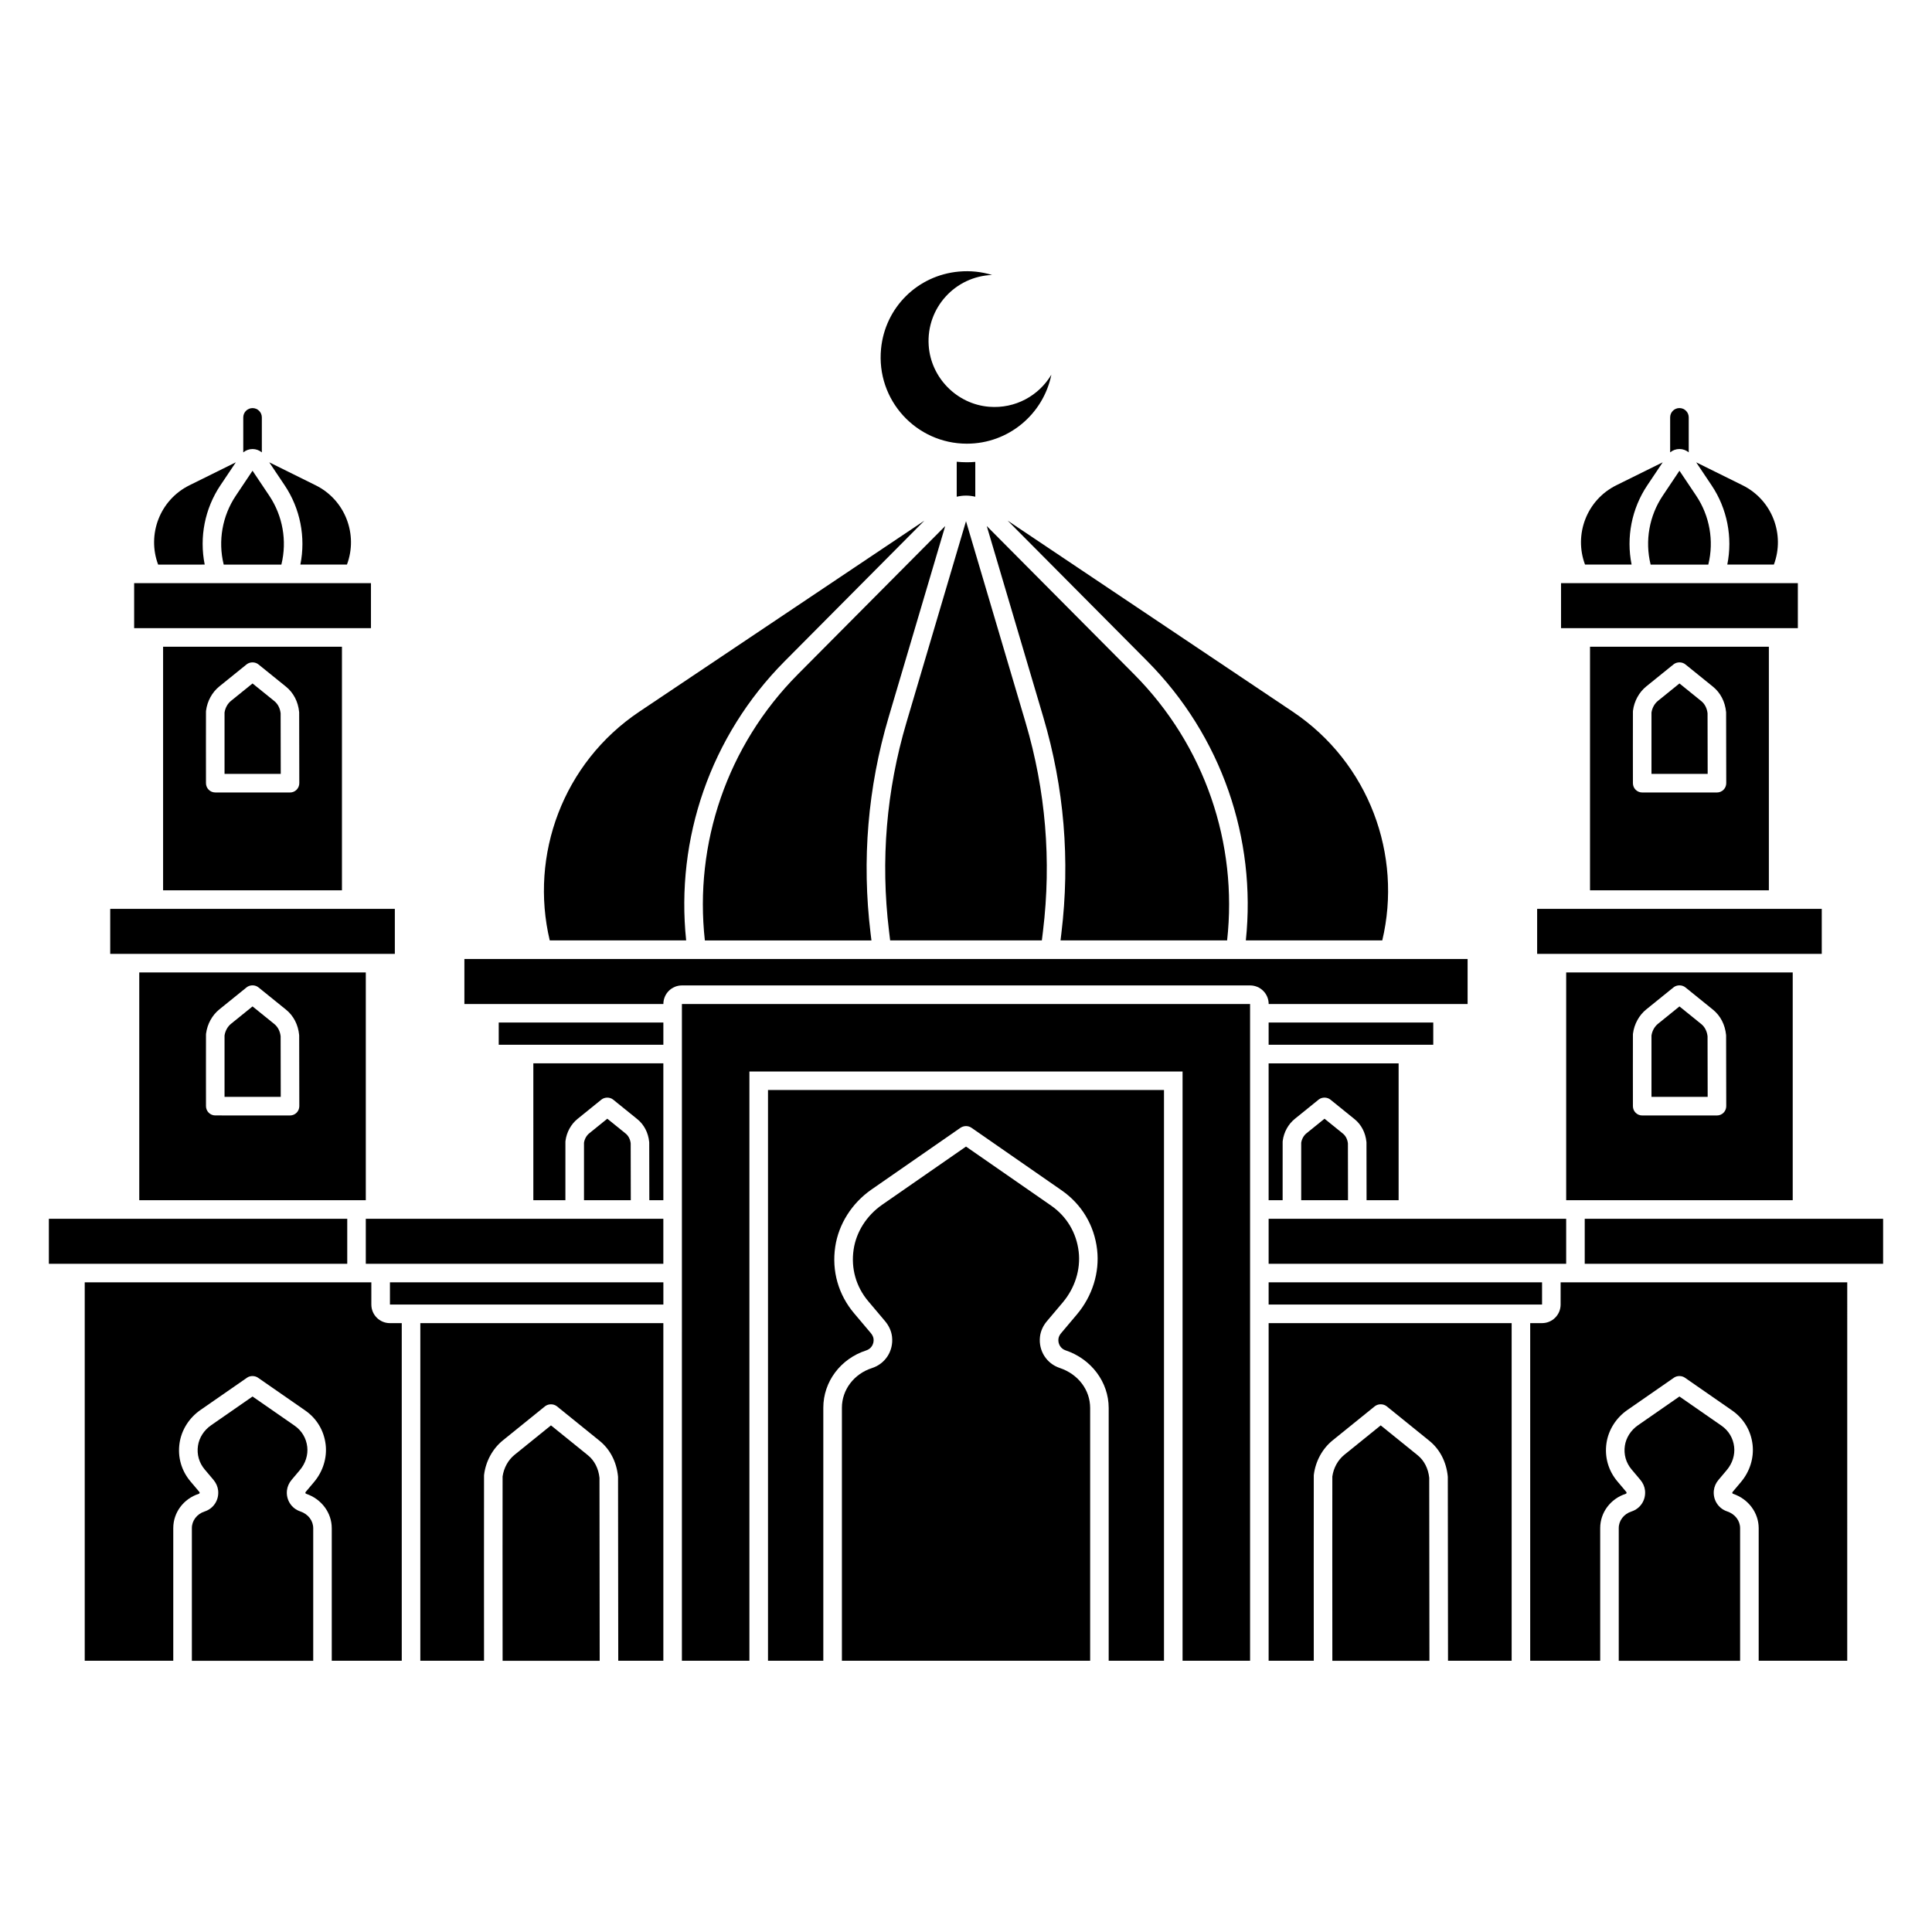 <?xml version="1.0" encoding="UTF-8"?>
<!-- Uploaded to: ICON Repo, www.svgrepo.com, Generator: ICON Repo Mixer Tools -->
<svg fill="#000000" width="800px" height="800px" version="1.1" viewBox="144 144 512 512" xmlns="http://www.w3.org/2000/svg">
 <g>
  <path d="m400.23 261.58c11.059 0 20.281-7.856 22.395-18.293-3.285 5.519-9.516 9.082-16.527 8.508-8.547-0.699-15.438-7.727-15.988-16.285-0.641-9.965 7.062-18.277 16.801-18.641-2.75-0.84-5.719-1.18-8.805-0.898-10.957 0.996-19.547 9.5-20.617 20.449-1.336 13.656 9.359 25.16 22.742 25.16z"/>
  <path d="m557.69 298.54h62.758v11.926h-62.758z"/>
  <path d="m551.36 384.86h75.426v11.926h-75.426z"/>
  <path d="m179.55 298.54h62.758v11.926h-62.758z"/>
  <path d="m173.21 384.86h75.426v11.926h-75.426z"/>
  <path d="m563.97 466.99h79.074v11.926h-79.074z"/>
  <path d="m596.55 434.68c-0.008-5.664-0.023-14.926-0.031-16.059-0.156-1.344-0.738-2.484-1.652-3.223l-5.793-4.684-5.688 4.602c-0.914 0.738-1.539 1.863-1.727 3.106-0.012 1.25-0.008 9.566 0 16.258z"/>
  <path d="m619.09 462.07v-60.359h-60.035v60.363zm-42.352-43.898c0-0.086 0.008-0.168 0.02-0.25 0.324-2.535 1.613-4.879 3.531-6.43l7.215-5.832c0.895-0.723 2.32-0.703 3.195 0.047l7.262 5.871c1.965 1.594 3.195 3.961 3.465 6.668 0.004 0.066 0.008 0.133 0.012 0.199 0.008 0.398 0.031 16.828 0.035 18.699 0 0.652-0.258 1.281-0.719 1.742-0.461 0.461-1.086 0.723-1.742 0.723h-19.812c-1.359 0-2.457-1.098-2.461-2.457-0.004-1.848-0.023-18.02 0-18.98z"/>
  <path d="m242.41 489.72v-5.887l-75.957-0.004v100.29h23.465v-35.164c0-4.129 2.727-7.777 6.781-9.082 0.039-0.012 0.238-0.09 0.211-0.359-0.004-0.012-0.031-0.082-0.117-0.18l-2.324-2.754c-2.41-2.859-3.434-6.469-2.879-10.172 0.52-3.477 2.539-6.668 5.543-8.75l12.344-8.562c0.848-0.59 2.133-0.566 2.957 0.055l12.441 8.633c3.07 2.129 5 5.352 5.43 9.07 0.402 3.492-0.719 7.098-3.074 9.891l-2.191 2.598c-0.078 0.094-0.109 0.164-0.113 0.18-0.027 0.258 0.168 0.34 0.207 0.352 4.059 1.359 6.785 5.023 6.785 9.117v35.129h18.551v-89.477h-3.141c-2.715 0-4.918-2.199-4.918-4.918z"/>
  <path d="m223.58 544.54c-2.356-0.789-3.809-3.078-3.535-5.566 0.113-1.004 0.539-1.977 1.242-2.805l2.191-2.598c1.484-1.762 2.195-4.004 1.945-6.152-0.266-2.293-1.453-4.281-3.344-5.594l-11.152-7.738-10.977 7.617c-1.895 1.316-3.164 3.297-3.484 5.434-0.34 2.285 0.289 4.512 1.773 6.273l2.324 2.754c0.703 0.836 1.137 1.809 1.246 2.82 0.273 2.516-1.203 4.809-3.594 5.578-2.016 0.648-3.367 2.414-3.367 4.398v35.164h32.16v-35.129c-0.004-2.008-1.348-3.758-3.43-4.457z"/>
  <path d="m591.53 263.88v-9.277c0-1.359-1.102-2.461-2.461-2.461-1.359 0-2.461 1.102-2.461 2.461v9.277c0.684-0.562 1.547-0.887 2.461-0.887 0.914 0 1.777 0.324 2.461 0.887z"/>
  <path d="m584.64 275.37c-3.57 5.328-4.746 11.953-3.223 18.184l0.016 0.07h15.285l0.016-0.07c1.52-6.231 0.348-12.855-3.223-18.184l-4.438-6.621z"/>
  <path d="m601.75 293.62h12.344c2.977-7.93-0.406-17.113-8.309-21.023l-12.281-6.074 4.094 6.109c4.125 6.156 5.609 13.746 4.152 20.988z"/>
  <path d="m576.39 293.62c-1.461-7.242 0.027-14.832 4.152-20.992l4.094-6.109-12.281 6.074c-7.902 3.91-11.285 13.094-8.309 21.023z"/>
  <path d="m156.95 466.99h79.074v11.926h-79.074z"/>
  <path d="m448.04 319.21c19.73 19.852 28.945 47.102 26.121 74.004h36.156c5.371-22.582-3.457-47.023-23.754-60.629l-75.531-50.617z"/>
  <path d="m394.49 283.41-39.035 39.277c-18.793 18.91-27.504 44.91-24.66 70.535h44.148l-0.238-1.949c-2.34-19.301-0.73-38.539 4.785-57.18z"/>
  <path d="m425.05 393.22h44.148c2.844-25.621-5.867-51.625-24.66-70.535l-39.035-39.277 14.996 50.68c5.516 18.641 7.125 37.879 4.785 57.18z"/>
  <path d="m379.9 393.22h40.203l0.309-2.543c2.258-18.633 0.703-37.199-4.621-55.195l-15.789-53.359-15.789 53.363c-5.324 17.996-6.879 36.566-4.621 55.195z"/>
  <path d="m400 275.34h0.004c0.84 0 1.66 0.109 2.457 0.297v-9.23c-0.738 0.059-1.48 0.098-2.231 0.098-0.902 0-1.797-0.051-2.688-0.137v9.27c0.797-0.188 1.621-0.297 2.461-0.297h-0.004z"/>
  <path d="m325.84 393.22c-2.824-26.902 6.391-54.152 26.121-74.004l37.012-37.242-75.531 50.617c-20.301 13.605-29.125 38.047-23.754 60.629z"/>
  <path d="m532.93 410.07v-11.926h-265.86v11.926h52.73c0-2.719 2.203-4.922 4.922-4.922h150.57c2.719 0 4.922 2.203 4.922 4.922z"/>
  <path d="m276.17 414.98h43.629v5.891h-43.629z"/>
  <path d="m480.2 414.98h43.629v5.891h-43.629z"/>
  <path d="m240.94 466.99h78.852v11.926h-78.852z"/>
  <path d="m480.2 466.99h78.852v11.926h-78.852z"/>
  <path d="m480.2 483.83h72.461v5.887h-72.461z"/>
  <path d="m247.34 483.83h72.461v5.887h-72.461z"/>
  <path d="m324.71 584.12h17.891v-156.16h114.79v156.16h17.891v-174.05h-150.57z"/>
  <path d="m495.01 440.47-4.781 3.867c-0.734 0.594-1.238 1.5-1.395 2.5-0.012 1.156-0.008 8.609 0 15.227h12.402c-0.008-6.25-0.02-14.016-0.023-15.059-0.129-1.086-0.602-2.004-1.328-2.594z"/>
  <path d="m480.2 462.07h3.711c-0.004-5.648-0.012-14.863 0.004-15.48 0-0.082 0.008-0.168 0.02-0.25 0.293-2.293 1.461-4.418 3.199-5.824l6.309-5.102c0.039-0.031 0.078-0.059 0.117-0.09 0.887-0.633 2.211-0.586 3.047 0.113l6.367 5.148c1.785 1.441 2.898 3.586 3.144 6.039 0.008 0.066 0.012 0.133 0.012 0.203 0.004 0.262 0.016 9.422 0.023 15.242h8.496v-36.27h-34.453z"/>
  <path d="m311.14 447c-0.129-1.086-0.602-2.004-1.328-2.594l-4.871-3.938-4.781 3.867c-0.734 0.594-1.238 1.5-1.395 2.5-0.012 1.156-0.008 8.609 0 15.227h12.402c-0.012-6.25-0.023-14.02-0.027-15.062z"/>
  <path d="m285.34 462.07h8.496c-0.004-5.648-0.012-14.863 0.004-15.48 0-0.082 0.008-0.168 0.02-0.25 0.293-2.293 1.461-4.418 3.199-5.824l6.309-5.102c0.859-0.695 2.211-0.711 3.086-0.035l6.441 5.207c1.785 1.441 2.902 3.586 3.144 6.039 0.008 0.066 0.012 0.133 0.012 0.199 0.004 0.262 0.016 9.422 0.027 15.242h3.715v-36.27h-34.453z"/>
  <path d="m424.83 506.52c-3.488-1.168-5.641-4.562-5.227-8.254 0.164-1.477 0.805-2.914 1.855-4.156l4.18-4.949c3.231-3.828 4.769-8.723 4.227-13.43-0.578-5.019-3.18-9.371-7.324-12.242l-22.539-15.637-22.207 15.406c-4.113 2.856-6.875 7.18-7.574 11.867-0.746 5 0.633 9.875 3.887 13.727l4.43 5.25c1.059 1.254 1.703 2.699 1.863 4.18 0.406 3.731-1.781 7.133-5.32 8.273-4.766 1.535-7.969 5.758-7.969 10.512v67.055h65.789v-66.988c-0.008-4.809-3.172-8.973-8.07-10.613z"/>
  <path d="m347.53 584.12h14.656v-67.055c0-6.898 4.574-13.004 11.383-15.195 1.289-0.414 2.086-1.672 1.934-3.055-0.07-0.637-0.438-1.188-0.734-1.539l-4.43-5.25c-4.176-4.949-5.949-11.211-4.992-17.629 0.902-6.023 4.414-11.559 9.637-15.184l23.535-16.328c0.41-0.285 0.977-0.461 1.477-0.461 0.531 0 1.043 0.16 1.48 0.465l23.863 16.559c5.32 3.691 8.664 9.273 9.406 15.719 0.699 6.051-1.254 12.309-5.352 17.168l-4.176 4.953c-0.293 0.348-0.656 0.891-0.723 1.523-0.152 1.371 0.629 2.625 1.902 3.047 6.828 2.289 11.418 8.426 11.418 15.273v66.988h14.656v-151.25h-104.94z"/>
  <path d="m299.82 529.67-9.809-7.93-9.648 7.801c-1.695 1.371-2.844 3.457-3.172 5.746-0.027 2.43-0.008 32.77 0.004 48.836h25.73c-0.016-16.117-0.043-46.43-0.055-48.504-0.266-2.465-1.348-4.574-3.051-5.949z"/>
  <path d="m255.39 584.12h16.883c0-1.969-0.035-47.594 0-49.082 0-0.086 0.008-0.168 0.02-0.25 0.457-3.582 2.273-6.887 4.973-9.074l11.16-9.023c0.031-0.027 0.066-0.051 0.102-0.074 0.84-0.613 2.125-0.613 2.965 0 0.035 0.023 0.066 0.051 0.102 0.074l11.316 9.152c2.762 2.231 4.488 5.57 4.867 9.398 0.008 0.066 0.012 0.133 0.012 0.199 0.012 0.605 0.051 43.762 0.055 48.68h11.949v-89.477h-64.402z"/>
  <path d="m519.71 529.67-9.809-7.93-9.648 7.801c-1.695 1.371-2.848 3.457-3.172 5.746-0.023 2.434-0.008 32.773 0.004 48.836h25.73c-0.016-16.113-0.043-46.43-0.055-48.504-0.266-2.465-1.348-4.574-3.051-5.949z"/>
  <path d="m480.2 584.12h11.965c0-1.969-0.035-47.594 0-49.082 0-0.086 0.008-0.168 0.02-0.254 0.461-3.582 2.273-6.891 4.977-9.074l11.16-9.023c0.031-0.027 0.066-0.051 0.102-0.074 0.84-0.613 2.121-0.613 2.965 0 0.035 0.023 0.066 0.051 0.102 0.074l11.316 9.152c2.762 2.231 4.488 5.57 4.867 9.398 0.004 0.066 0.008 0.133 0.012 0.199 0.012 0.605 0.051 43.762 0.055 48.68h16.863v-89.477h-64.402z"/>
  <path d="m601.72 544.54c-2.356-0.789-3.809-3.078-3.531-5.566 0.109-1 0.539-1.969 1.238-2.801l2.191-2.598c1.488-1.762 2.195-4.004 1.949-6.152-0.266-2.293-1.453-4.281-3.344-5.594l-11.156-7.742-10.977 7.617c-1.895 1.316-3.164 3.297-3.484 5.434-0.34 2.285 0.289 4.512 1.773 6.273l2.32 2.754c0.707 0.836 1.137 1.809 1.246 2.82 0.273 2.516-1.203 4.809-3.594 5.578-2.016 0.648-3.367 2.414-3.367 4.398v35.164h32.16v-35.129c0.004-2.008-1.344-3.758-3.426-4.457z"/>
  <path d="m557.58 489.72c0 2.719-2.203 4.922-4.922 4.922h-3.141v89.477h18.551v-35.164c0-4.129 2.727-7.777 6.781-9.082 0.039-0.012 0.242-0.09 0.211-0.359-0.004-0.012-0.031-0.082-0.113-0.18l-2.324-2.754c-2.41-2.859-3.434-6.469-2.883-10.172 0.52-3.477 2.539-6.668 5.543-8.75l12.34-8.562c0.848-0.59 2.133-0.566 2.957 0.055l12.441 8.633c3.07 2.129 5 5.352 5.43 9.07 0.402 3.492-0.719 7.098-3.074 9.891l-2.191 2.598c-0.078 0.094-0.109 0.16-0.113 0.18-0.027 0.262 0.168 0.34 0.207 0.352 4.059 1.359 6.789 5.023 6.789 9.117v35.129h23.465l0.004-100.29h-75.957z"/>
  <path d="m596.55 349.09c-0.008-5.664-0.023-14.926-0.031-16.059-0.156-1.344-0.738-2.484-1.652-3.223l-5.793-4.684-5.688 4.602c-0.914 0.738-1.539 1.863-1.727 3.109-0.012 1.25-0.008 9.566 0 16.258z"/>
  <path d="m612.77 379.94v-64.551h-47.398v64.551zm-36.031-47.359c0-0.086 0.008-0.168 0.02-0.25 0.324-2.535 1.613-4.879 3.531-6.434l7.215-5.832c0.895-0.723 2.32-0.703 3.195 0.047l7.262 5.871c1.965 1.59 3.195 3.957 3.465 6.668 0.004 0.066 0.008 0.133 0.012 0.199 0.008 0.398 0.031 16.824 0.035 18.699 0 0.652-0.258 1.281-0.719 1.742-0.461 0.461-1.086 0.723-1.742 0.723h-19.812c-1.359 0-2.457-1.098-2.461-2.457-0.004-1.844-0.023-18.016 0-18.977z"/>
  <path d="m218.4 349.09c-0.012-6.195-0.023-14.957-0.031-16.059-0.156-1.344-0.742-2.484-1.652-3.223l-5.793-4.684-5.691 4.602c-0.914 0.738-1.539 1.863-1.727 3.109-0.012 1.254-0.008 9.566 0 16.258z"/>
  <path d="m234.62 379.94v-64.551h-47.398v64.551zm-36.035-47.355c0-0.086 0.008-0.168 0.02-0.254 0.324-2.535 1.613-4.879 3.531-6.43l7.215-5.832c0.895-0.723 2.32-0.703 3.191 0.047l7.262 5.871c1.965 1.59 3.199 3.957 3.465 6.668 0.008 0.066 0.012 0.133 0.012 0.203 0.008 0.398 0.031 16.824 0.035 18.695 0 0.652-0.258 1.281-0.719 1.742-0.461 0.461-1.086 0.723-1.742 0.723l-19.809-0.008c-1.355 0-2.457-1.098-2.461-2.457-0.004-1.84-0.023-18.012 0-18.969z"/>
  <path d="m218.4 434.68c-0.012-6.195-0.023-14.957-0.031-16.062-0.156-1.344-0.742-2.484-1.652-3.223l-5.793-4.684-5.691 4.602c-0.914 0.738-1.539 1.863-1.727 3.106-0.012 1.254-0.008 9.566 0 16.258z"/>
  <path d="m240.94 462.07v-60.359h-60.035v60.363zm-42.352-43.895c0-0.086 0.008-0.168 0.02-0.254 0.324-2.535 1.613-4.879 3.531-6.43l7.215-5.832c0.895-0.723 2.32-0.703 3.191 0.047l7.262 5.871c1.969 1.59 3.199 3.961 3.465 6.668 0.008 0.066 0.012 0.133 0.012 0.203 0.008 0.398 0.031 16.824 0.035 18.695 0 0.652-0.258 1.281-0.719 1.742-0.461 0.461-1.086 0.723-1.742 0.723l-19.809-0.008c-1.355 0-2.457-1.098-2.461-2.457-0.004-1.84-0.023-18.012 0-18.969z"/>
  <path d="m223.6 293.62h12.344c2.977-7.93-0.406-17.113-8.309-21.023l-12.281-6.078 4.094 6.109c4.125 6.16 5.609 13.75 4.152 20.992z"/>
  <path d="m206.49 275.37c-3.57 5.328-4.742 11.953-3.223 18.184l0.016 0.07h15.285l0.016-0.07c1.52-6.231 0.344-12.855-3.223-18.184l-4.438-6.621z"/>
  <path d="m213.39 263.89v-9.277c0-1.359-1.102-2.461-2.461-2.461s-2.461 1.102-2.461 2.461v9.277c0.684-0.566 1.547-0.891 2.461-0.891 0.91 0 1.773 0.324 2.461 0.891z"/>
  <path d="m198.25 293.62c-1.457-7.242 0.027-14.832 4.152-20.992l4.094-6.109-12.281 6.078c-7.902 3.91-11.285 13.094-8.309 21.023z"/>
 </g>
</svg>